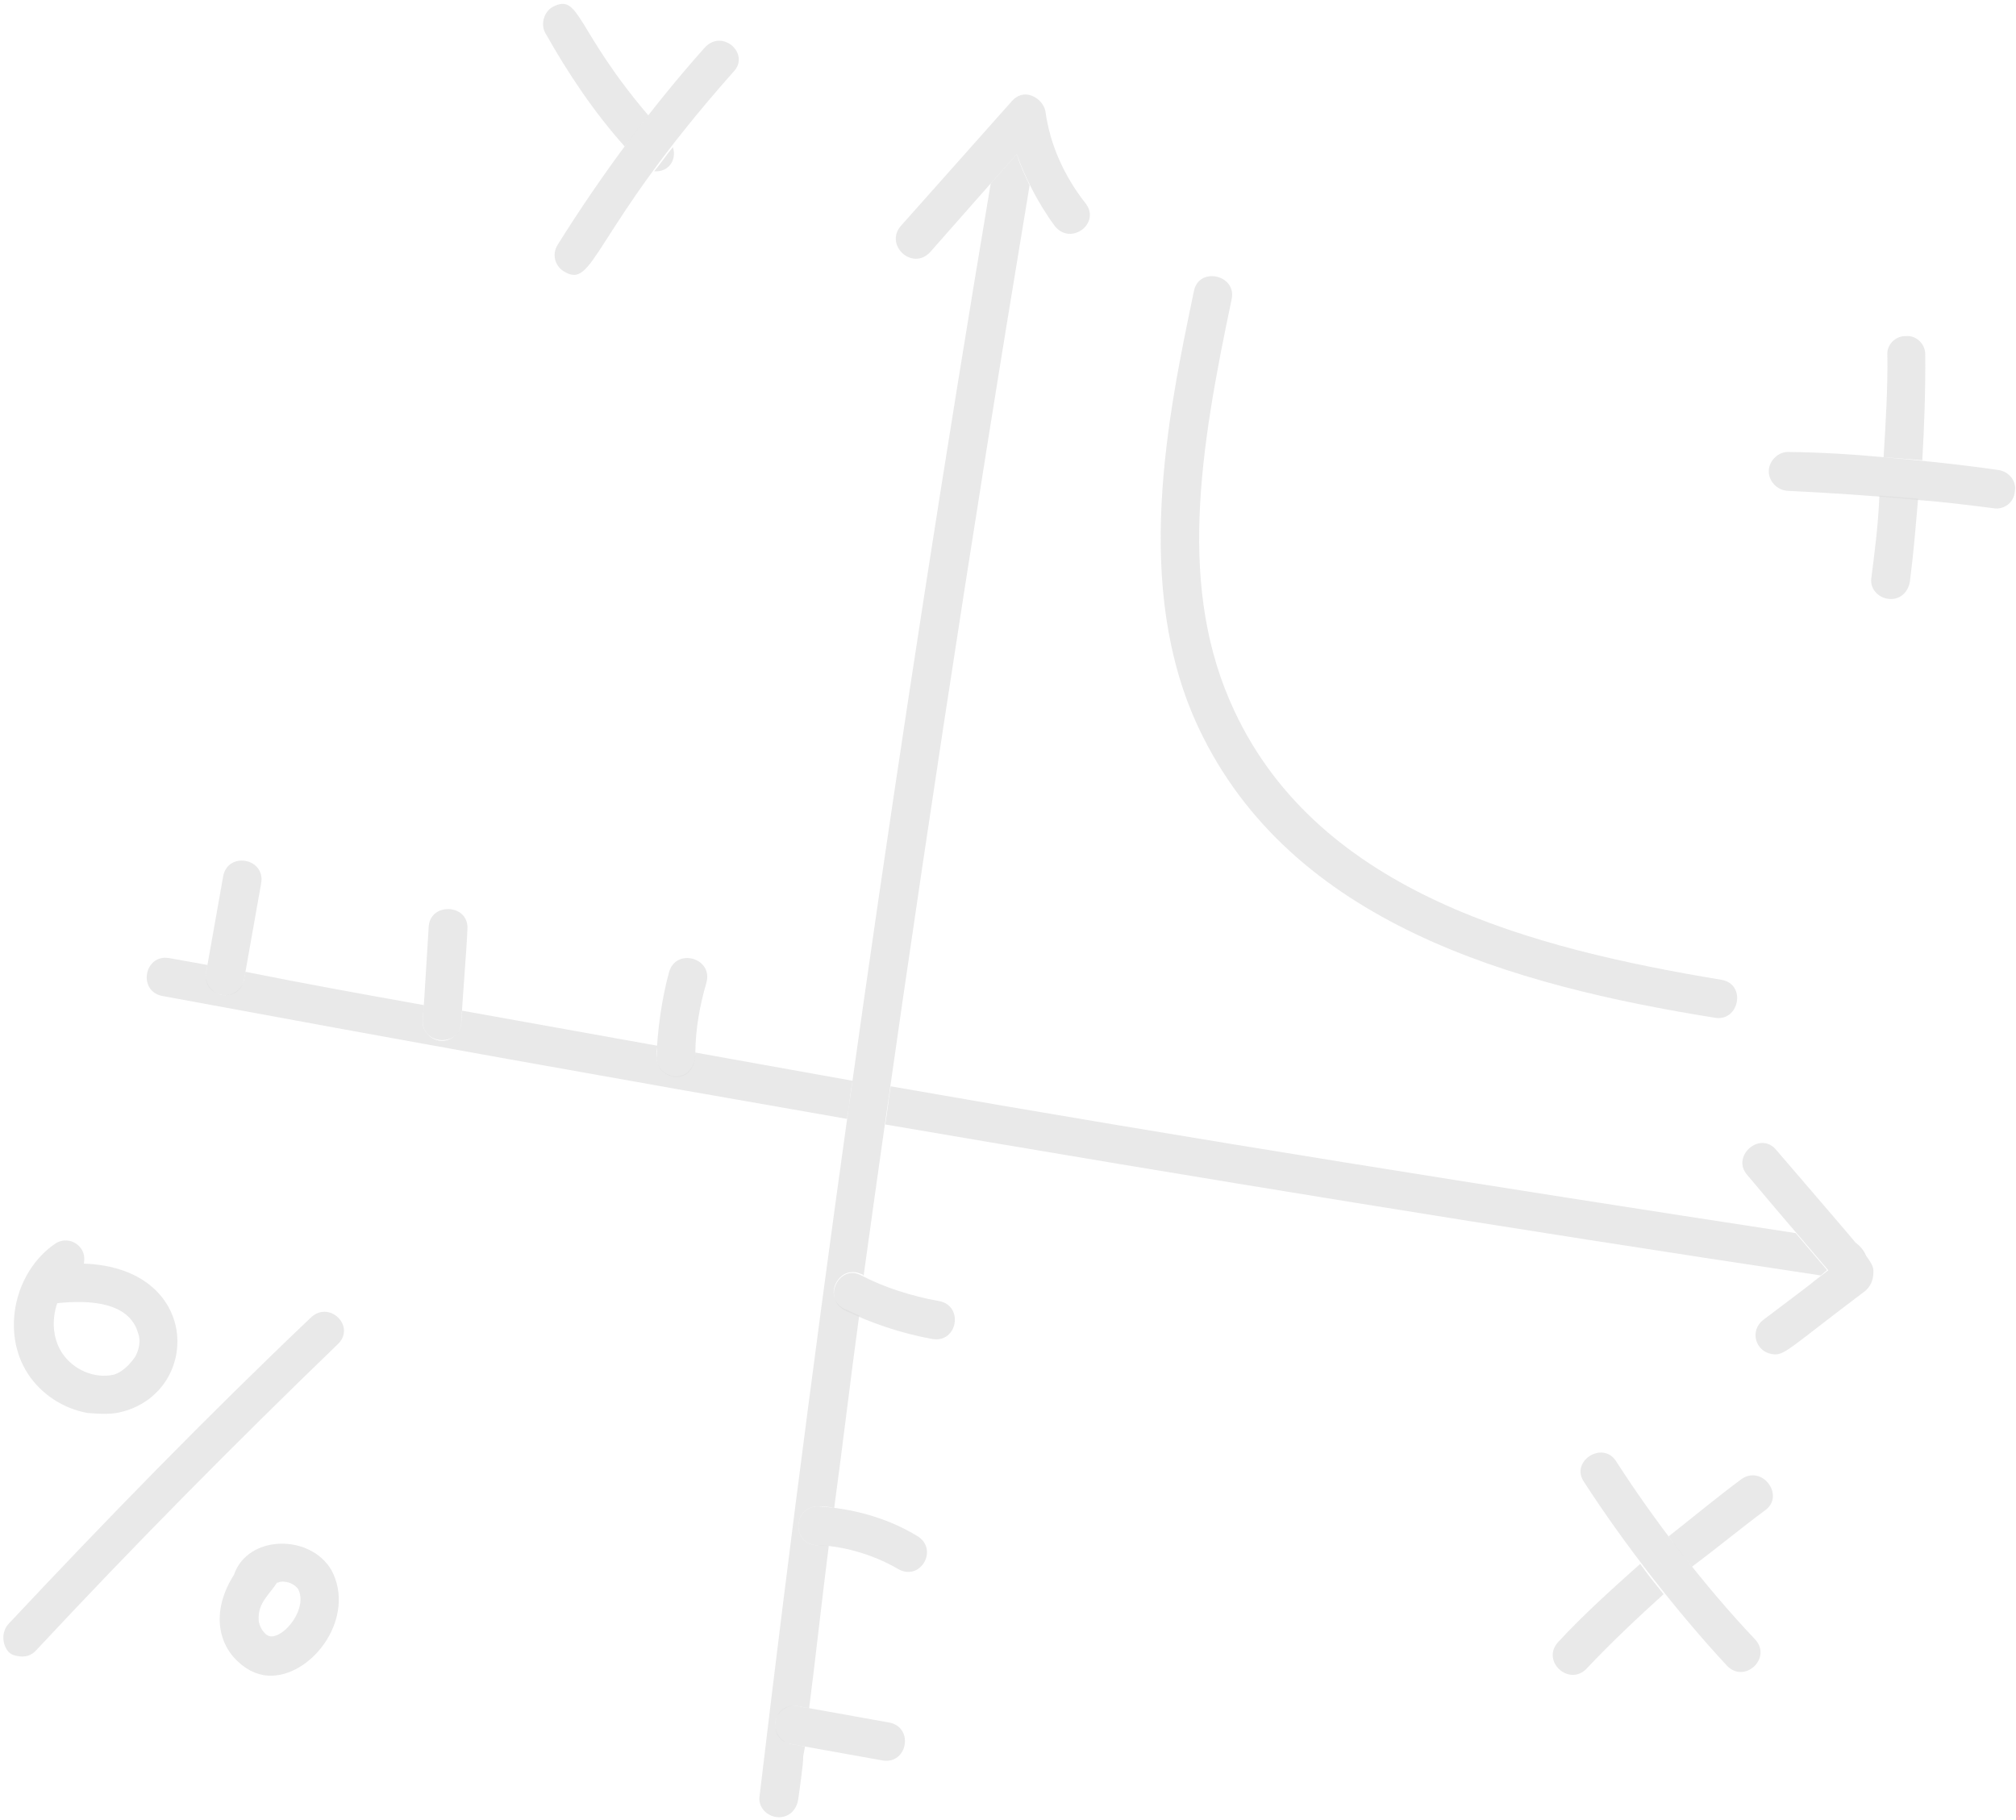 <svg width="247" height="223" viewBox="0 0 247 223" fill="none" xmlns="http://www.w3.org/2000/svg">
<path d="M82.438 18.041C81.625 19.014 80.967 20.014 80.153 20.987C81.889 21.139 82.967 19.574 82.438 18.041Z" fill="#DFDFDF" fill-opacity="0.67"/>
<path d="M67.704 0.854C66.635 1.461 66.206 2.982 66.817 4.051C69.619 9.028 72.786 13.752 76.529 17.939C77.552 16.685 78.421 15.402 79.444 14.148C70.425 3.58 71.066 -0.94 67.704 0.854Z" fill="#DFDFDF" fill-opacity="0.67"/>
<path d="M86.371 5.803C79.974 12.965 73.668 21.421 68.294 30.044C67.608 31.2 68.009 32.55 69.014 33.21C72.904 35.666 72.222 28.672 89.841 8.823C91.988 6.652 88.546 3.477 86.371 5.803Z" fill="#DFDFDF" fill-opacity="0.67"/>
<path d="M229.282 70.77C229.062 72.009 229.984 73.133 231.226 73.356C232.623 73.607 233.747 72.69 233.995 71.296C234.444 67.861 234.71 64.553 235.004 61.09C233.424 60.966 231.844 60.842 230.264 60.719C230.125 64.209 229.704 67.49 229.282 70.77Z" fill="#DFDFDF" fill-opacity="0.67"/>
<path d="M235.88 43.509C235.944 42.242 234.867 41.09 233.57 41.177C232.301 41.109 231.149 42.18 231.24 43.475C231.302 47.641 231.026 51.906 230.778 56.017C232.358 56.141 233.938 56.264 235.518 56.388C235.766 52.278 235.914 47.83 235.88 43.509Z" fill="#DFDFDF" fill-opacity="0.67"/>
<path d="M244.916 57.596C240.075 56.887 234.093 56.292 230.778 56.017C226.996 55.657 223.032 55.425 219.196 55.376C217.927 55.308 216.776 56.38 216.711 57.646C216.646 58.913 217.724 60.066 218.993 60.134C223.916 60.378 229.305 60.706 235.132 61.273C238.137 61.493 241.269 61.895 244.247 62.27C245.489 62.493 246.768 61.604 246.86 60.182C247.08 58.943 246.158 57.819 244.916 57.596Z" fill="#DFDFDF" fill-opacity="0.67"/>
<path d="M216.213 185.081C218.772 183.303 215.933 179.438 213.375 181.216C210.424 183.403 207.417 185.899 204.439 188.241C205.333 189.52 206.383 190.827 207.305 191.952C210.256 189.765 213.262 187.268 216.213 185.081Z" fill="#DFDFDF" fill-opacity="0.67"/>
<path d="M190.933 201.158C188.758 203.484 192.2 206.659 194.348 204.487C197.309 201.343 200.58 198.255 203.824 195.322C202.774 194.015 201.852 192.89 200.957 191.611C197.531 194.672 194.104 197.732 190.933 201.158Z" fill="#DFDFDF" fill-opacity="0.67"/>
<path d="M215.019 200.847C208.811 194.299 202.567 186.147 198.05 179.104C196.443 176.418 192.295 179.03 194.084 181.588C198.986 189.18 205.512 197.543 211.565 204.062C213.719 206.367 217.173 203.152 215.019 200.847Z" fill="#DFDFDF" fill-opacity="0.67"/>
<path d="M228.631 153.911C228.431 153.236 227.892 152.66 227.326 152.239L228.631 153.911Z" fill="#DFDFDF" fill-opacity="0.67"/>
<path d="M220.001 151.084C183.196 145.435 146.107 139.576 109.128 133.098C108.853 134.646 108.734 136.223 108.459 137.772C146.707 144.318 185.011 150.555 223.086 156.272L223.845 155.609L220.001 151.084Z" fill="#DFDFDF" fill-opacity="0.67"/>
<path d="M85.191 128.96C85.07 133.253 80.44 132.262 80.441 129.546C80.368 129.053 80.451 128.589 80.533 128.124C72.615 126.703 64.541 125.253 56.623 123.832L56.531 125.254C56.467 126.521 55.315 127.592 54.046 127.524C52.776 127.456 51.699 126.304 51.764 125.037L51.938 123.151C44.641 121.841 37.344 120.531 30.074 119.066L29.909 119.995C29.689 121.234 28.41 122.123 27.168 121.9C25.926 121.677 25.032 120.398 25.251 119.159L25.416 118.23C23.864 117.951 22.311 117.672 20.759 117.394C17.653 116.836 16.829 121.482 19.934 122.04C48.63 127.351 75.955 132.256 103.774 137.09C104.048 135.542 104.168 133.965 104.443 132.416C98.077 131.274 91.712 130.131 85.191 128.96Z" fill="#DFDFDF" fill-opacity="0.67"/>
<path d="M217.641 140.912C215.669 138.48 212.06 141.668 214.059 143.944C220.54 151.66 218.568 149.228 224 155.637C219.742 158.867 225.462 154.621 216.033 161.717C214.36 163.015 215.035 165.533 217.054 165.896C218.606 166.174 218.899 165.428 228.145 158.458C228.511 158.204 229.424 157.569 229.516 156.148C229.636 154.571 229.581 154.881 217.641 140.912Z" fill="#DFDFDF" fill-opacity="0.67"/>
<path d="M126.149 22.692C125.565 21.468 124.981 20.245 124.58 18.895L121.382 22.475C110.135 89.492 100.513 157.28 93.067 220.025C92.847 221.264 93.769 222.388 95.011 222.611C96.409 222.862 97.533 221.945 97.78 220.551C97.862 220.086 98.476 215.722 98.403 215.23C98.486 214.765 98.541 214.455 98.623 213.991L96.915 213.684C95.673 213.461 94.779 212.182 94.999 210.943C95.218 209.704 96.498 208.815 97.74 209.038L99.137 209.289C99.98 202.728 100.696 195.985 101.539 189.425C101.073 189.341 100.608 189.258 100.114 189.329C96.927 189.236 97.13 184.478 100.317 184.571C100.966 184.528 101.587 184.639 102.208 184.751C103.271 176.951 104.179 169.124 105.27 161.17C104.676 160.903 104.083 160.637 103.489 160.371C100.676 159.067 102.715 154.798 105.528 156.102C105.683 156.13 105.683 156.13 105.811 156.313C112.043 111.248 118.868 66.45 126.149 22.692Z" fill="#DFDFDF" fill-opacity="0.67"/>
<path d="M129.262 27.725C131.233 30.157 134.943 27.307 132.971 24.875C130.36 21.53 128.636 17.705 128.081 13.61C127.908 12.78 127.241 12.021 126.337 11.699C125.433 11.377 124.574 11.702 123.971 12.393L110.364 27.689C108.345 30.043 111.786 33.218 113.961 30.891L121.382 22.475L124.58 18.895C125.538 21.623 127.189 24.956 129.262 27.725Z" fill="#DFDFDF" fill-opacity="0.67"/>
<path d="M146.265 35.731C143.079 50.98 138.722 71.931 146.87 89.215C158.166 113.136 185.335 120.73 210.104 124.697C213.054 125.226 214.033 120.608 210.928 120.051C187.739 116.208 161.703 109.456 151.246 87.124C144.266 72.287 146.922 55.505 150.922 36.568C151.444 33.625 146.814 32.634 146.265 35.731Z" fill="#DFDFDF" fill-opacity="0.67"/>
<path d="M29.909 119.995C31.777 109.464 28.975 125.261 31.997 108.225C32.547 105.127 27.889 104.291 27.339 107.389C24.317 124.425 27.119 108.628 25.251 119.159C24.702 122.256 29.36 123.093 29.909 119.995Z" fill="#DFDFDF" fill-opacity="0.67"/>
<path d="M56.531 125.254C56.605 123.03 57.193 116.104 57.267 113.88C57.506 110.727 52.738 110.51 52.527 113.508C51.938 123.151 51.938 123.151 51.791 124.882C51.552 128.035 56.292 128.407 56.531 125.254Z" fill="#DFDFDF" fill-opacity="0.67"/>
<path d="M85.191 128.96C85.219 126.089 85.741 123.146 86.546 120.414C87.406 117.373 82.831 116.072 81.971 119.114C81.056 122.465 80.525 126.365 80.441 129.546C80.412 132.417 85.225 133.281 85.191 128.96Z" fill="#DFDFDF" fill-opacity="0.67"/>
<path d="M103.461 160.526C106.557 162.04 110.329 163.356 114.21 164.053C117.315 164.611 118.139 159.964 115.034 159.407C111.619 158.794 108.285 157.716 105.5 156.257C102.87 154.826 100.676 159.067 103.461 160.526Z" fill="#DFDFDF" fill-opacity="0.67"/>
<path d="M100.114 189.329C103.147 189.394 106.818 190.372 110.014 192.225C112.771 193.838 115.093 189.78 112.336 188.167C108.574 185.893 104.281 184.803 100.317 184.571C97.13 184.478 96.927 189.236 100.114 189.329Z" fill="#DFDFDF" fill-opacity="0.67"/>
<path d="M96.915 213.684C107.162 215.524 93.344 213.043 108.094 215.691C111.199 216.248 112.023 211.602 108.918 211.045C87.337 207.17 107.366 210.766 97.74 209.038C94.634 208.48 93.81 213.127 96.915 213.684Z" fill="#DFDFDF" fill-opacity="0.67"/>
<path d="M15.07 172.943C24.661 170.35 24.604 155.319 10.274 154.823C10.384 154.204 10.338 153.557 9.955 153.008C9.188 151.912 7.791 151.661 6.695 152.423C1.761 155.852 0.132 163.23 3.399 168.291C5.033 170.822 7.763 172.59 10.713 173.12C12.293 173.244 13.718 173.34 15.07 172.943ZM7.547 165.68C6.425 163.881 6.343 161.629 7.011 159.671C10.93 159.256 15.852 159.5 16.928 163.369C17.257 164.227 17.064 165.311 16.589 166.185C15.931 167.185 14.963 168.13 13.948 168.427C11.61 168.966 8.925 167.845 7.547 165.68Z" fill="#DFDFDF" fill-opacity="0.67"/>
<path d="M38.101 161.417C25.381 173.516 13.045 186.163 0.992 199.021C0.179 199.994 0.242 201.443 1.036 202.385C1.447 202.778 1.758 202.834 2.223 202.918C3 203.057 3.831 202.887 4.434 202.196C16.304 189.465 28.796 176.846 41.36 164.719C43.663 162.575 40.404 159.273 38.101 161.417Z" fill="#DFDFDF" fill-opacity="0.67"/>
<path d="M28.66 192.962C26.001 197.118 26.556 201.213 29.176 203.601C30.409 204.781 31.906 205.37 33.359 205.311C38.519 205.119 43.619 198.044 40.617 192.391C38.043 187.934 30.343 187.99 28.66 192.962ZM33.251 200.497C32.447 200.513 31.708 199.262 31.69 198.459C31.582 196.362 33.044 195.346 33.939 193.909C34.095 193.937 34.277 193.81 34.277 193.81C35.264 193.668 36.14 194.144 36.524 194.693C37.719 196.985 35.014 200.494 33.251 200.497Z" fill="#DFDFDF" fill-opacity="0.67"/>
</svg>

